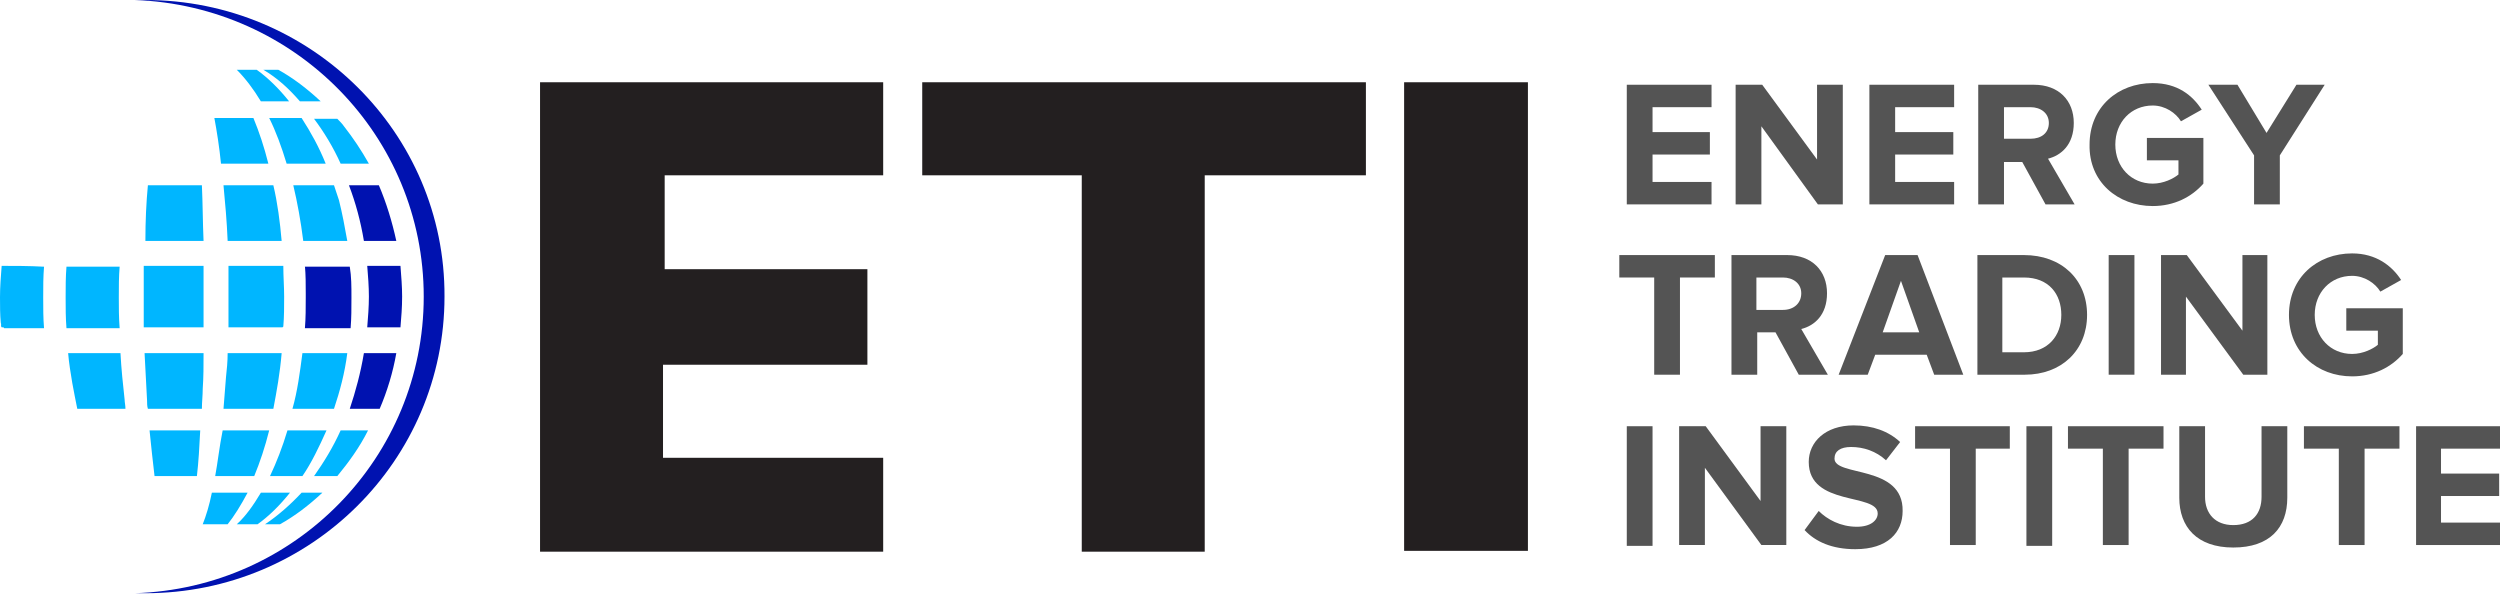 <?xml version="1.0" encoding="utf-8"?>
<!-- Generator: Adobe Illustrator 25.4.1, SVG Export Plug-In . SVG Version: 6.00 Build 0)  -->
<svg version="1.1" id="Layer_1" xmlns="http://www.w3.org/2000/svg" xmlns:xlink="http://www.w3.org/1999/xlink" x="0px" y="0px"
	 viewBox="0 0 300.9 71.5" style="enable-background:new 0 0 300.9 71.5;" xml:space="preserve">
<style type="text/css">
	.st0{fill:#545454;}
	.st1{fill:#231F20;}
	.st2{fill:#0012B0;}
	.st3{fill:#00B6FF;}
</style>
<polygon class="st0" points="206,21.9 198.9,21.9 198.9,18.6 205.8,18.6 205.8,15.9 198.9,15.9 198.9,12.9 206,12.9 206,10.2 
	195.8,10.2 195.8,24.6 206,24.6 "/>
<polygon class="st0" points="212,15.2 218.8,24.6 221.8,24.6 221.8,10.2 218.7,10.2 218.7,19.2 212.1,10.2 208.9,10.2 208.9,24.6 
	212,24.6 "/>
<polygon class="st0" points="235.2,21.9 228.1,21.9 228.1,18.6 235.1,18.6 235.1,15.9 228.1,15.9 228.1,12.9 235.2,12.9 235.2,10.2 
	225,10.2 225,24.6 235.2,24.6 "/>
<path class="st0" d="M241.2,19.5h2.2l2.8,5.1h3.5l-3.2-5.5c1.6-0.4,3.1-1.7,3.1-4.3c0-2.7-1.8-4.6-4.8-4.6h-6.7v14.4h3.1V19.5z
	 M241.2,12.9h3.2c1.2,0,2.2,0.7,2.2,1.9s-0.9,1.9-2.2,1.9h-3.2V12.9z"/>
<path class="st0" d="M259.1,24.8c2.6,0,4.7-1.1,6.1-2.7v-5.5h-6.8v2.7h3.8V21c-0.6,0.5-1.8,1.1-3.1,1.1c-2.6,0-4.5-2-4.5-4.7
	s1.9-4.7,4.5-4.7c1.5,0,2.8,0.9,3.4,1.9l2.5-1.4c-1.1-1.7-2.9-3.2-5.9-3.2c-4.2,0-7.6,2.9-7.6,7.4C251.4,21.9,254.9,24.8,259.1,24.8
	z"/>
<polygon class="st0" points="271.3,24.6 274.4,24.6 274.4,18.7 279.8,10.2 276.4,10.2 272.8,16 269.3,10.2 265.8,10.2 271.3,18.7 
	"/>
<polygon class="st0" points="202.2,45.1 202.2,33.4 206.4,33.4 206.4,30.7 194.9,30.7 194.9,33.4 199.1,33.4 199.1,45.1 "/>
<path class="st0" d="M216.8,39.6c1.6-0.4,3.1-1.7,3.1-4.3c0-2.7-1.8-4.6-4.8-4.6h-6.7v14.4h3.1V40h2.2l2.8,5.1h3.5L216.8,39.6z
	 M214.6,37.3h-3.2v-3.9h3.2c1.2,0,2.2,0.7,2.2,1.9S215.9,37.3,214.6,37.3z"/>
<path class="st0" d="M226.9,30.7l-5.6,14.4h3.5l0.9-2.4h6.2l0.9,2.4h3.5l-5.5-14.4H226.9z M226.6,40l2.2-6.2l2.2,6.2H226.6z"/>
<path class="st0" d="M251.2,37.9c0-4.3-3.1-7.2-7.6-7.2H238v14.4h5.7C248.1,45.1,251.2,42.2,251.2,37.9z M243.6,42.4H241v-9h2.6
	c3,0,4.5,2,4.5,4.5C248.1,40.4,246.5,42.4,243.6,42.4z"/>
<rect x="253.8" y="30.7" class="st0" width="3.1" height="14.4"/>
<polygon class="st0" points="269.9,39.8 263.2,30.7 260.1,30.7 260.1,45.1 263.1,45.1 263.1,35.7 270,45.1 272.9,45.1 272.9,30.7 
	269.9,30.7 "/>
<path class="st0" d="M282.4,39.8h3.8v1.7c-0.6,0.5-1.8,1.1-3.1,1.1c-2.6,0-4.5-2-4.5-4.7c0-2.7,1.9-4.7,4.5-4.7
	c1.5,0,2.8,0.9,3.4,1.9l2.5-1.4c-1.1-1.7-3-3.2-5.9-3.2c-4.2,0-7.6,2.9-7.6,7.4c0,4.5,3.4,7.4,7.6,7.4c2.6,0,4.7-1.1,6.1-2.7v-5.5
	h-6.8V39.8z"/>
<rect x="195.8" y="51.3" class="st0" width="3.1" height="14.4"/>
<polygon class="st0" points="211.9,60.3 205.3,51.3 202.1,51.3 202.1,65.6 205.2,65.6 205.2,56.3 212,65.6 215,65.6 215,51.3 
	211.9,51.3 "/>
<path class="st0" d="M220.8,55.2c0-0.9,0.7-1.4,2-1.4c1.5,0,3,0.5,4.2,1.6l1.7-2.2c-1.4-1.3-3.3-2-5.6-2c-3.4,0-5.4,2-5.4,4.4
	c0,5.4,8.3,3.7,8.3,6.2c0,0.8-0.8,1.6-2.5,1.6c-2,0-3.6-0.9-4.6-1.9l-1.7,2.3c1.3,1.4,3.3,2.3,6.1,2.3c3.9,0,5.7-2,5.7-4.6
	C229.1,55.9,220.8,57.4,220.8,55.2z"/>
<polygon class="st0" points="230.5,54 234.7,54 234.7,65.6 237.8,65.6 237.8,54 241.9,54 241.9,51.3 230.5,51.3 "/>
<rect x="243.9" y="51.3" class="st0" width="3.1" height="14.4"/>
<polygon class="st0" points="248.9,54 253.1,54 253.1,65.6 256.2,65.6 256.2,54 260.4,54 260.4,51.3 248.9,51.3 "/>
<path class="st0" d="M272.2,59.8c0,2-1.1,3.4-3.4,3.4c-2.2,0-3.4-1.4-3.4-3.4v-8.5h-3.1v8.6c0,3.5,2.1,6,6.5,6c4.4,0,6.5-2.4,6.5-6
	v-8.6h-3.1V59.8z"/>
<polygon class="st0" points="277.3,54 281.5,54 281.5,65.6 284.6,65.6 284.6,54 288.8,54 288.8,51.3 277.3,51.3 "/>
<polygon class="st0" points="300.9,54 300.9,51.3 290.8,51.3 290.8,65.6 300.9,65.6 300.9,62.9 293.8,62.9 293.8,59.7 300.8,59.7 
	300.8,57 293.8,57 293.8,54 "/>
<polygon class="st1" points="111,9.9 111,21.1 130.2,21.1 130.2,66.4 145,66.4 145,21.1 164.4,21.1 164.4,9.9 "/>
<rect x="169" y="9.9" class="st1" width="14.9" height="56.4"/>
<polygon class="st1" points="65,9.9 65,21.1 65,30.1 65,41.3 65,50.2 65,66.4 79.8,66.4 106.3,66.4 106.3,55.1 79.8,55.1 79.8,43.9 
	92.3,43.9 104.4,43.9 104.4,38.1 104.4,32.4 92.3,32.4 80,32.4 80,21.1 106.3,21.1 106.3,9.9 79.8,9.9 "/>
<path class="st2" d="M17.5,0c-0.4,0-0.9,0-1.3,0C35.6,0.7,51,16.4,51,35.7c0,19.3-15.4,35.1-34.8,35.7c0.4,0,0.8,0,1.3,0
	c19.9,0,36-16,36-35.7C53.6,16,37.4,0,17.5,0z"/>
<path class="st2" d="M42.1,49.2c1.4,0,2.6,0,3.6,0c0.9-2.1,1.6-4.4,2-6.7c-1.1,0-2.4,0-3.9,0C43.4,44.9,42.8,47.1,42.1,49.2z"/>
<path class="st2" d="M48.2,32c-1.1,0-2.4,0-4,0c0.1,1.2,0.2,2.5,0.2,3.7c0,1.2-0.1,2.5-0.2,3.7c1.5,0,2.8,0,4,0
	c0.1-1.2,0.2-2.4,0.2-3.7C48.4,34.5,48.3,33.3,48.2,32z"/>
<path class="st3" d="M34.1,39.4C34.1,39.4,34.1,39.4,34.1,39.4C34.1,39.4,34.1,39.4,34.1,39.4C34,39.4,34.1,39.4,34.1,39.4z"/>
<path class="st3" d="M0.2,39.4c0.1,0,0.3,0,0.4,0c-0.2-0.2-0.3-0.4-0.4-0.6C0.1,39.1,0.1,39.3,0.2,39.4z"/>
<path class="st2" d="M43.8,29c1.5,0,2.8,0,3.9,0c-0.5-2.3-1.2-4.6-2.1-6.7c-1,0-2.2,0-3.6,0C42.8,24.4,43.4,26.6,43.8,29z"/>
<path class="st2" d="M36.7,32c0.1,1.1,0.1,2.2,0.1,3.3c0,0.2,0,0.3,0,0.5c0,1.2,0,2.5-0.1,3.7c2,0,3.8,0,5.5,0
	c0.1-1.2,0.1-2.4,0.1-3.7c0-1.3,0-2.5-0.2-3.7H36.7z"/>
<path class="st3" d="M34.1,32c-2.1,0-4.3,0-6.6,0c0,1.2,0,2.5,0,3.7c0,1.2,0,2.5,0,3.7c2.3,0,4.5,0,6.5,0c0,0,0,0,0.1-0.1
	c0.1-1.2,0.1-2.4,0.1-3.6C34.2,34.5,34.1,33.3,34.1,32z"/>
<path class="st3" d="M31.9,63.1c0.7,0,1.3,0,1.8,0c1.8-1,3.5-2.3,5.1-3.8c-0.7,0-1.6,0-2.5,0C34.9,60.8,33.4,62.1,31.9,63.1z"/>
<path class="st3" d="M34.9,59.3c-1.1,0-2.2,0-3.5,0c-0.9,1.5-1.8,2.8-2.9,3.8c0.9,0,1.7,0,2.5,0C32.4,62.1,33.7,60.8,34.9,59.3z"/>
<path class="st3" d="M25.5,59.3c-0.3,1.5-0.7,2.8-1.1,3.8c1,0,2,0,3,0c0.8-1,1.6-2.3,2.4-3.8C28.3,59.3,26.9,59.3,25.5,59.3z"/>
<path class="st3" d="M41,51.8c-0.9,2-2,3.8-3.2,5.5c1.1,0,2,0,2.8,0c1.4-1.7,2.7-3.5,3.7-5.5C43.5,51.8,42.3,51.8,41,51.8z"/>
<path class="st3" d="M39.3,51.8c-1.4,0-3,0-4.7,0c-0.6,2-1.3,3.8-2.1,5.5c1.4,0,2.7,0,3.9,0C37.5,55.7,38.4,53.8,39.3,51.8z"/>
<path class="st3" d="M25.9,57.3c1.6,0,3.2,0,4.7,0c0.7-1.7,1.3-3.5,1.8-5.5c-1.8,0-3.7,0-5.6,0C26.4,53.8,26.2,55.7,25.9,57.3z"/>
<path class="st3" d="M18,51.8c0.2,2,0.4,3.8,0.6,5.5c0.9,0,1.8,0,2.8,0c0.8,0,1.6,0,2.3,0c0.2-1.7,0.3-3.5,0.4-5.5
	c-0.9,0-1.9,0-2.8,0C20.2,51.8,19.1,51.8,18,51.8z"/>
<path class="st3" d="M41.8,42.5c-1.6,0-3.4,0-5.4,0c-0.3,2.3-0.6,4.6-1.2,6.7c1.8,0,3.4,0,5,0C40.9,47.1,41.5,44.9,41.8,42.5z"/>
<path class="st3" d="M33.9,42.5c-0.9,0-1.8,0-2.7,0c-1.2,0-2.5,0-3.8,0c0,1-0.1,2-0.2,2.9c-0.1,1.3-0.2,2.6-0.3,3.8c2.1,0,4.1,0,6,0
	C33.3,47.1,33.7,44.9,33.9,42.5z"/>
<path class="st3" d="M21.2,42.5c-1.3,0-2.6,0-3.8,0c0.1,2,0.2,3.9,0.3,5.7c0,0.3,0,0.7,0.1,1c1.2,0,2.3,0,3.5,0c1,0,2,0,3,0
	c0-0.8,0.1-1.6,0.1-2.4c0.1-1.4,0.1-2.8,0.1-4.3C23.4,42.5,22.3,42.5,21.2,42.5z"/>
<path class="st3" d="M14.5,42.5c-2.2,0-4.3,0-6.3,0c0.1,1.2,0.3,2.4,0.5,3.6c0.2,1.1,0.4,2.1,0.6,3.1c1.8,0,3.8,0,5.8,0
	c0-0.4-0.1-0.8-0.1-1.1C14.8,46.3,14.6,44.4,14.5,42.5z"/>
<path class="st3" d="M24.5,39.4c0-1.2,0-2.4,0-3.7c0-1.3,0-2.5,0-3.7c-1.1,0-2.2,0-3.3,0c-1.3,0-2.6,0-3.9,0c0,1.2,0,2.5,0,3.7
	c0,1.2,0,2.5,0,3.7c1.3,0,2.6,0,3.9,0C22.3,39.4,23.4,39.4,24.5,39.4z"/>
<path class="st3" d="M14.3,35.8c0-1.3,0-2.5,0.1-3.7c-2.3,0-4.4,0-6.4,0c-0.1,1.2-0.1,2.5-0.1,3.7c0,1.2,0,2.5,0.1,3.7
	c2,0,4.2,0,6.4,0C14.3,38.2,14.3,37,14.3,35.8z"/>
<path class="st3" d="M0.2,32C0.1,33.3,0,34.5,0,35.8c0,1,0,2.1,0.1,3.1c0.1,0.2,0.3,0.4,0.4,0.6c1.5,0,3.1,0,4.8,0
	c-0.1-1.2-0.1-2.4-0.1-3.7c0-1.3,0-2.5,0.1-3.7C3.5,32,1.7,32,0.2,32z"/>
<path class="st3" d="M39.6,29c0.8,0,1.5,0,2.2,0c-0.3-1.7-0.6-3.3-1-4.9c-0.2-0.6-0.4-1.2-0.6-1.8c-1.5,0-3.2,0-4.9,0
	c0.5,2.1,0.9,4.3,1.2,6.7C37.5,29,38.6,29,39.6,29z"/>
<path class="st3" d="M27.4,29c2.3,0,4.4,0,6.5,0c-0.2-2.3-0.5-4.6-1-6.7c-1.9,0-3.9,0-6,0C27.1,24.4,27.3,26.6,27.4,29z"/>
<path class="st3" d="M24.5,29c-0.1-2.3-0.1-4.6-0.2-6.7c-1,0-2,0-3,0c-1.2,0-2.4,0-3.5,0c-0.2,2.1-0.3,4.3-0.3,6.7
	c1.3,0,2.5,0,3.8,0C22.3,29,23.4,29,24.5,29z"/>
<path class="st3" d="M41,19.7c0.1,0,0.2,0,0.3,0c1.2,0,2.2,0,3.1,0c-0.9-1.6-1.9-3.1-3-4.5c-0.2-0.3-0.5-0.6-0.8-0.9
	c-0.8,0-1.7,0-2.8,0C39,15.9,40.1,17.7,41,19.7z"/>
<path class="st3" d="M32.4,14.2c0.8,1.6,1.5,3.5,2.1,5.5c1.7,0,3.3,0,4.7,0c-0.8-2-1.8-3.8-2.9-5.5C35.1,14.2,33.8,14.2,32.4,14.2z"
	/>
<path class="st3" d="M32.3,19.7c-0.5-2-1.1-3.8-1.8-5.5c-1.5,0-3.1,0-4.7,0c0.3,1.6,0.6,3.5,0.8,5.5C28.6,19.7,30.5,19.7,32.3,19.7z
	"/>
<path class="st3" d="M36.1,12.2c1,0,1.8,0,2.5,0c-1.6-1.5-3.3-2.8-5.1-3.8c-0.5,0-1.1,0-1.8,0C33.4,9.4,34.8,10.7,36.1,12.2z"/>
<path class="st3" d="M34.8,12.2c-1.2-1.5-2.5-2.8-3.9-3.8c-0.7,0-1.6,0-2.4,0c1,1,2,2.3,2.9,3.8C32.6,12.2,33.8,12.2,34.8,12.2z"/>
</svg>
